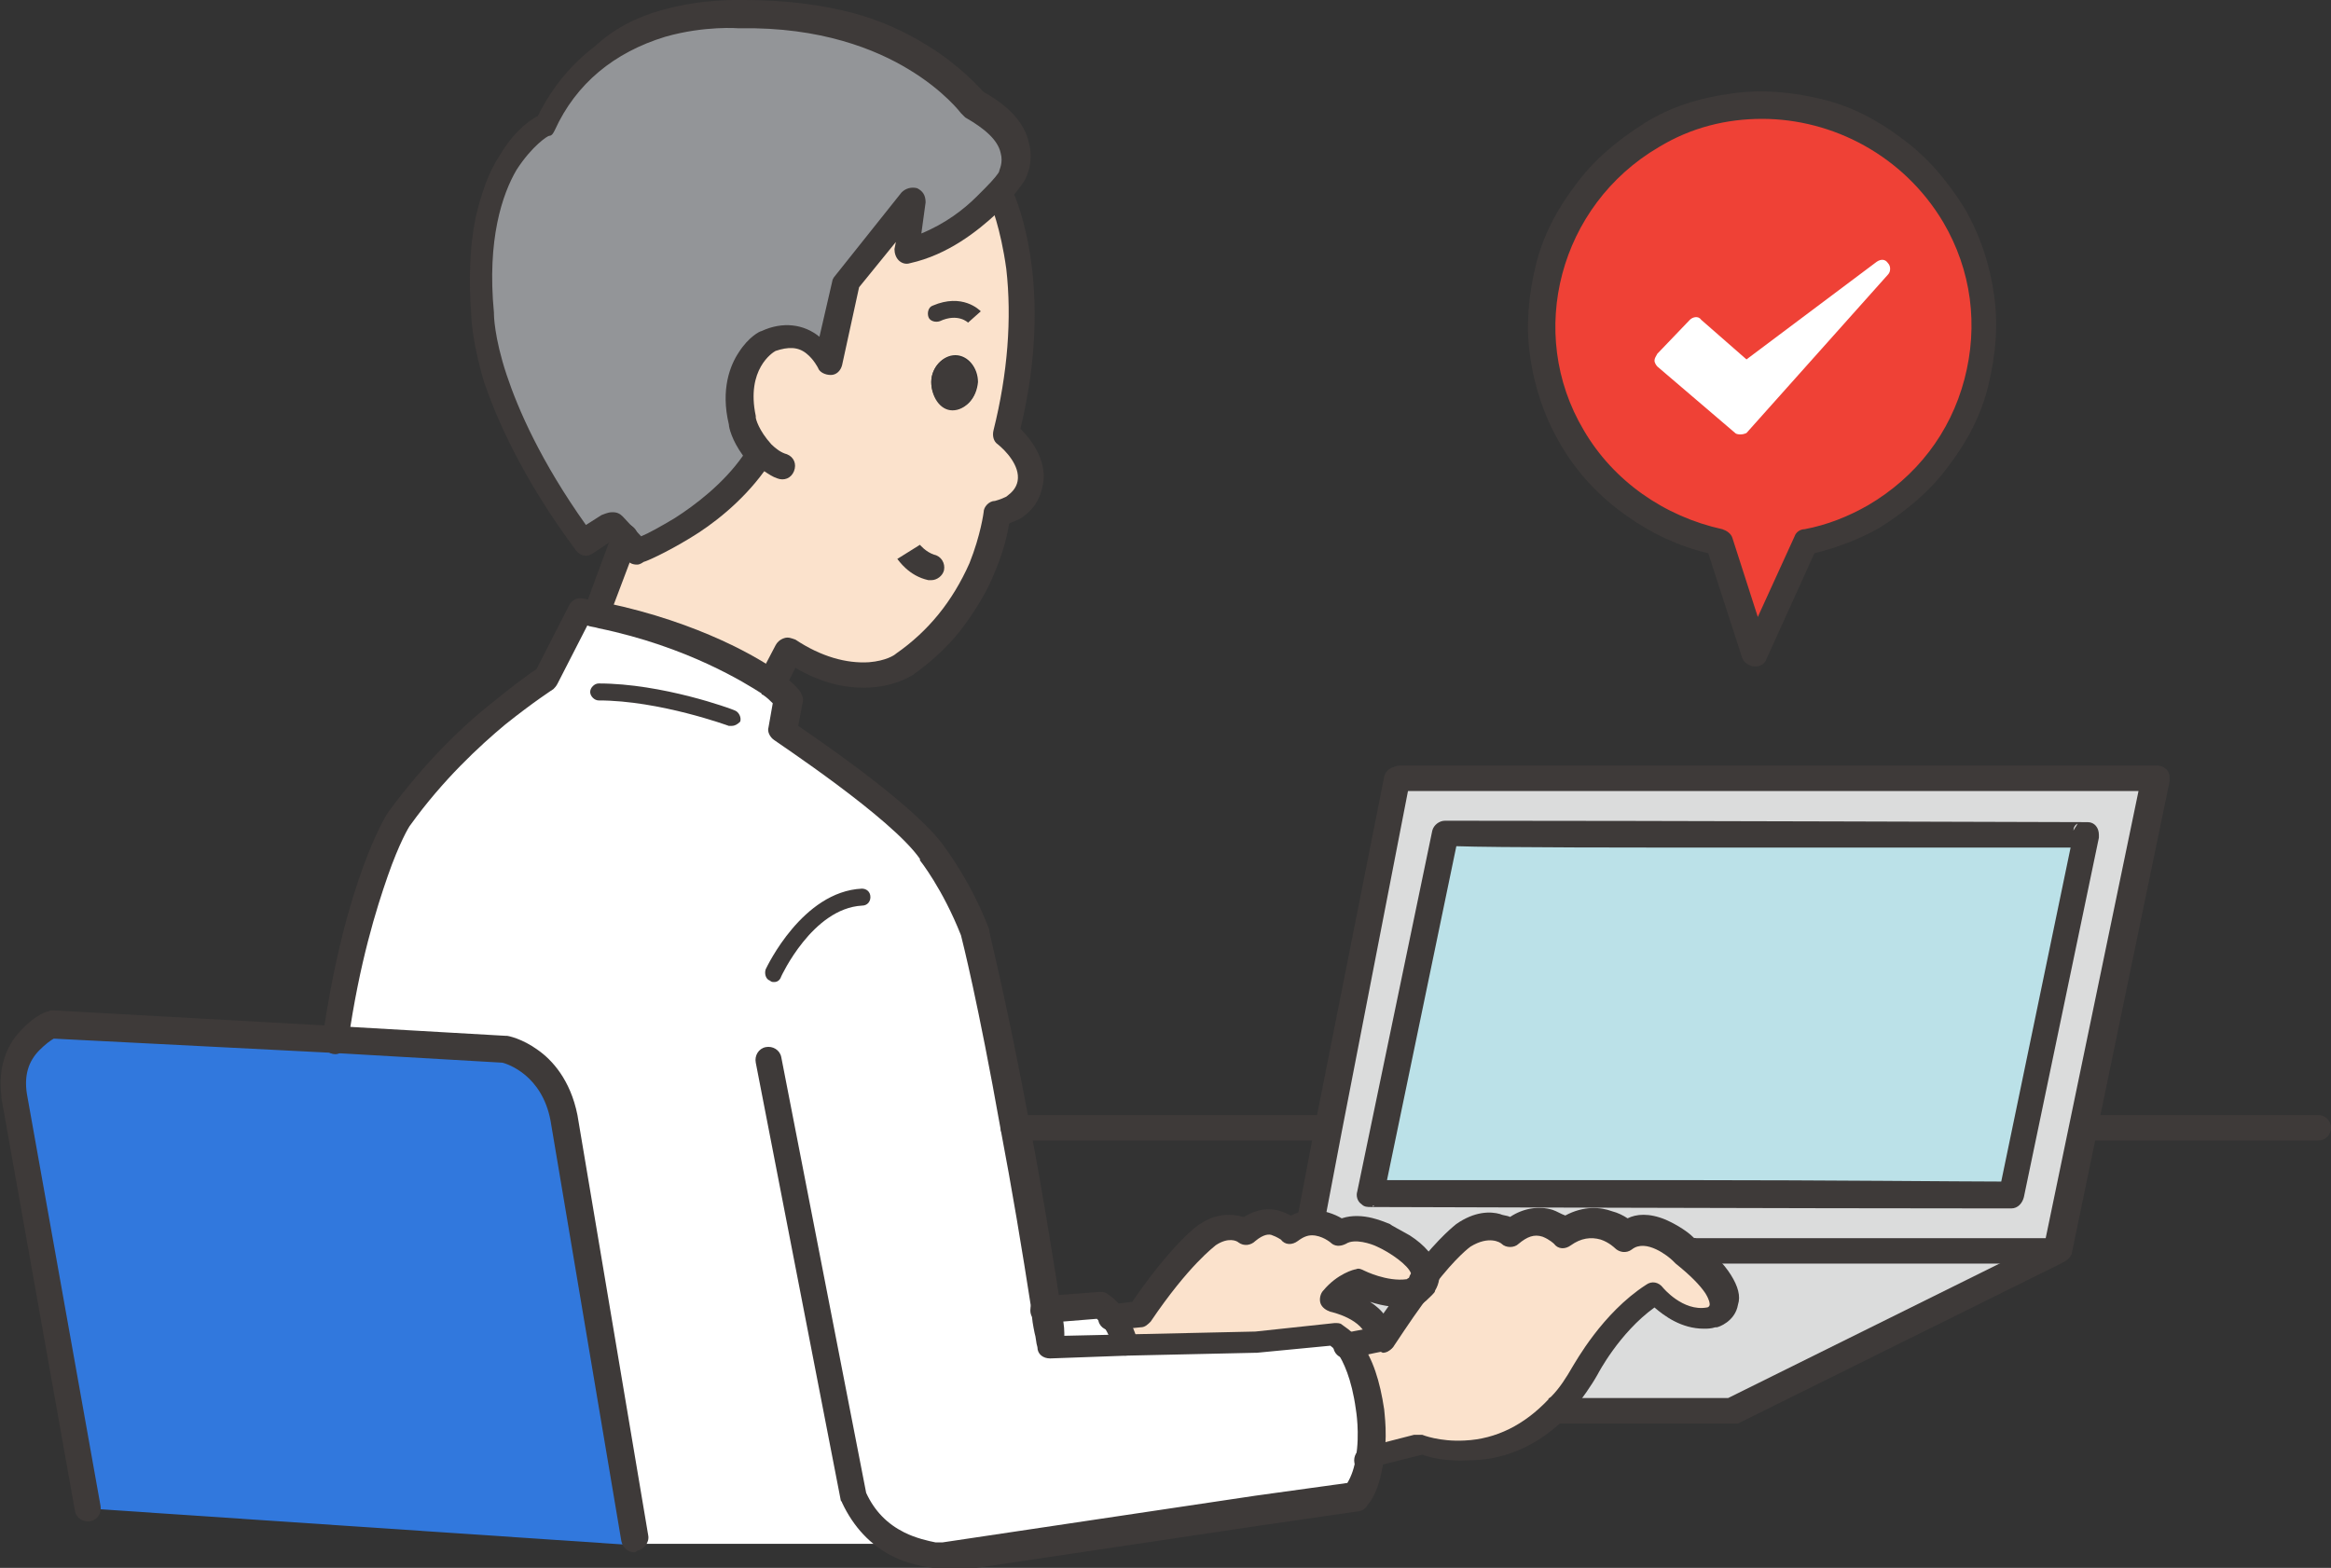 <?xml version="1.0" encoding="utf-8"?>
<!-- Generator: Adobe Illustrator 26.4.1, SVG Export Plug-In . SVG Version: 6.00 Build 0)  -->
<svg version="1.1" id="レイヤー_1" xmlns="http://www.w3.org/2000/svg" xmlns:xlink="http://www.w3.org/1999/xlink" x="0px"
	 y="0px" viewBox="0 0 164.7 110.8" style="enable-background:new 0 0 164.7 110.8;" xml:space="preserve">
<rect x="0" y="0" width="164.7" height="110.8" fill="#333333" stroke="none"/>
<style type="text/css">
	.st0{fill:#FBE2CC;}
	.st1{fill:#EF4136;}
	.st2{fill:#FFFFFF;}
	.st3{fill:#DBDCDC;}
	.st4{fill:#BBE1E8;}
	.st5{fill:#3E3A39;}
	.st6{fill:#939598;}
	.st7{fill:#3178DD;}
</style>
<g id="XMLID_00000137811832321065474630000006527316400014450846_">
	<g>
		<path class="st0" d="M67.4,28.9c0.9,0,1.6-0.8,1.7-1.9c0-1-0.7-1.9-1.6-1.9S65.8,26,65.8,27C65.8,28,66.5,28.9,67.4,28.9z M45,39
			c0,0,5.5-2,8.6-6.8l0.1-0.1c-1.1-1.2-1.3-2.4-1.3-2.4c-0.9-4.3,1.9-5.6,1.9-5.6c2.9-1.3,4.3,1.6,4.3,1.6l1.3-5.8l4.7-5.9l-0.4,3.6
			c2.4-0.5,4.4-2,5.7-3.2c0.2-0.2,0.5-0.5,0.7-0.7c0.4,0.8,2.9,7,0.4,16.8c0,0,2,1.6,1.7,3.5c-0.3,1.9-2.3,2.2-2.3,2.2
			s-0.6,6.6-6.5,10.6c0,0-3.2,2.3-8.2-1l-1.1,2.1l-0.4,0.1c-1-0.7-5.3-3.4-11.9-4.7l0.2-0.9l1.7-4.6L45,39z"/>
		<path class="st1" d="M116.7,9.6c7.4-4.3,17-1.8,21.3,5.6c4.3,7.4,1.8,17-5.6,21.3c-1.5,0.9-3.1,1.5-4.8,1.8l-3.6,7.9l-2.6-7.9
			c-4.2-0.9-8.1-3.4-10.4-7.4C106.7,23.5,109.2,13.9,116.7,9.6z M123,30.1l10-11.2l-9.6,7.2l-3.6-3.1l-2.3,2.4L123,30.1z"/>
		<polygon class="st2" points="133,18.9 123,30.1 117.5,25.3 119.8,22.9 123.4,26 		"/>
		<polygon class="st2" points="125.4,73.7 125.4,73.7 122.5,73.7 122.5,73.5 122.5,70.7 122.5,67.6 122.5,67.4 128.2,67.3 
			128.3,67.4 		"/>
		<path class="st2" d="M123.9,79.5c-0.9,0-1.6-0.7-1.6-1.6c0-0.9,0.7-1.6,1.6-1.6c0.9,0,1.6,0.7,1.6,1.6
			C125.5,78.8,124.8,79.5,123.9,79.5z"/>
		<path class="st2" d="M118.2,77.9c0,0.9-0.7,1.6-1.6,1.6c-0.9,0-1.6-0.7-1.6-1.6c0-0.9,0.7-1.6,1.6-1.6
			C117.5,76.3,118.2,77,118.2,77.9z"/>
		<polygon class="st2" points="114.9,70.7 114.9,70.7 114.1,67.4 118.6,67.4 118.6,67.6 118.6,70.7 		"/>
		<path class="st3" d="M110.1,99.3c0.6-0.7,1.1-1.4,1.6-2.3c0,0,1.9-3.5,4.9-5.5c0,0,1.8,2.2,4.1,1.7c0,0,2.9-0.9-1.8-4.7
			c0,0,0,0-0.1-0.1l0.1,0h26.3l0,0l-22.8,11.3h-12.4l-0.2-0.1C110,99.5,110,99.4,110.1,99.3z"/>
		<path class="st4" d="M96.8,84.4l5.3-25.5c0,0,45.3,0.1,45.3,0.1l-5.3,25.5C142.1,84.4,96.7,84.3,96.8,84.4z"/>
		<path class="st3" d="M97.5,94.6c-0.3-2.2-3.3-2.8-3.3-2.8c0.9-1,1.8-1.2,1.8-1.2s1.9,1,3.8,0.7c0.2-0.1,0.4-0.3,0.6-0.4
			c-0.8,1-1.6,2.2-2.7,3.8L97.5,94.6L97.5,94.6z"/>
		<path class="st0" d="M100,102.3l-3.5,0.9h0c0.3-1.9,0-3.7,0-3.7c-0.3-2.3-0.9-3.6-1.5-4.4l2.4-0.5l0.2,0c1-1.6,1.9-2.8,2.7-3.8
			c0,0,0,0,0-0.1c0.1-0.1,0.1-0.2,0.2-0.2c1.8-2.3,2.8-3,2.8-3c1.9-1.3,3.3-0.2,3.3-0.2c2-1.9,3.7,0,3.7,0c2.3-1.8,4.3,0.2,4.3,0.2
			c1.6-1.1,3.5,0.4,4,0.9c0.1,0.1,0.1,0.1,0.1,0.1c4.7,3.9,1.8,4.7,1.8,4.7c-2.3,0.5-4.1-1.7-4.1-1.7c-3.1,1.9-4.9,5.5-4.9,5.5
			c-0.5,0.9-1.1,1.7-1.6,2.3c-0.1,0.1-0.1,0.1-0.2,0.2C105.4,104.4,100,102.3,100,102.3z"/>
		<path class="st2" d="M63.4,109.1H45l-0.2,0l0-0.4l-5-29.7c-0.7-4.2-4.2-4.9-4.2-4.9l-12.2-0.7c1.5-11.1,4.5-15.7,4.5-15.7
			c4.6-6.4,10.4-9.9,10.4-9.9l2.4-4.7c0.5,0.1,1,0.2,1.5,0.3c6.6,1.4,10.8,4,11.9,4.7c0.2,0.1,0.2,0.2,0.2,0.2
			c0.9,0.7,1.1,1.1,1.1,1.1l-0.3,2.2c0,0,8.4,5.5,10.5,8.6c0,0,1.7,2.1,3.1,5.6c0,0,1.1,4.2,2.9,13.9c0.7,3.6,1.4,7.8,2.2,12.9
			c0.1,0.8,0.3,1.6,0.4,2.5l5.3-0.1l9-0.2l5.6-0.6c0,0,0.4,0.2,1,1c0.6,0.8,1.2,2.1,1.5,4.4c0,0,0.3,1.8,0,3.7
			c-0.1,0.9-0.4,1.8-0.9,2.5l-6.9,1l-22.1,3.3c0,0-0.2,0-0.6,0C65.4,109.8,64.4,109.6,63.4,109.1z"/>
		<path class="st3" d="M96.8,84.4c-0.1-0.1,45.3,0.1,45.3,0.1l5.3-25.5c0,0.1-45.3-0.1-45.3-0.1L96.8,84.4z M94.6,86.9
			c0,0-0.8-0.8-2-0.7l0-0.1l1.2-6.3l4.9-24.7l0.2-0.2h53.5l-6.9,33.3l-0.3,0.2l0,0h-26.3l-0.1,0c-0.5-0.5-2.5-2-4-0.9
			c0,0-2-1.9-4.3-0.2c0,0-1.7-1.9-3.7,0c0,0-1.4-1.1-3.3,0.2c0,0-1,0.7-2.8,3c1-1.7-2.8-3.4-2.8-3.4S95.9,86.2,94.6,86.9z"/>
		<path class="st0" d="M88.1,86.8c1.6-1.5,3,0,3,0c0.5-0.4,1-0.6,1.5-0.6c1.2-0.1,2,0.7,2,0.7c1.3-0.8,3.1,0.2,3.1,0.2
			s3.8,1.7,2.8,3.4c-0.1,0.1-0.1,0.1-0.2,0.2c0,0,0,0,0,0.1c-0.1,0.1-0.3,0.3-0.6,0.4c-1.9,0.4-3.8-0.7-3.8-0.7s-1,0.2-1.8,1.2
			c0,0,3.1,0.6,3.3,2.8l0,0.1l-2.4,0.5c-0.5-0.7-1-1-1-1l-5.6,0.6l-9,0.2v0c-0.3-1-0.7-1.6-1-2l0.1-0.1l2-0.2
			c2.9-4.3,4.8-5.6,4.8-5.6C86.9,86,88.1,86.8,88.1,86.8z"/>
		<path class="st2" d="M77.9,92.3c0,0,0.3,0.1,0.6,0.5c0.3,0.4,0.7,1,1,2v0l-5.3,0.1c-0.1-0.8-0.3-1.7-0.4-2.5l0,0L77.9,92.3z"/>
		<path class="st5" d="M69,27.1c0,1-0.8,1.9-1.7,1.9S65.8,28,65.8,27c0-1,0.8-1.9,1.7-1.8S69.1,26,69,27.1z"/>
		<path class="st6" d="M41.4,38.3c-7.3-9.6-7.2-16.1-7.2-16.1c-1-10.9,4.5-13.5,4.5-13.5C42.6,0,52.6,1,52.6,1
			C64,0.7,68.9,7.3,68.9,7.3c4.5,2.4,2.7,5.1,2.7,5.1s-0.4,0.6-1.1,1.4c-0.2,0.2-0.4,0.4-0.7,0.7c-1.3,1.2-3.2,2.7-5.7,3.2l0.4-3.6
			l-4.7,5.9l-1.3,5.8c0,0-1.4-2.9-4.3-1.6c0,0-2.8,1.4-1.9,5.6c0,0,0.2,1.2,1.3,2.4l-0.1,0.1C50.5,37,45,39,45,39l-0.9-1l-0.8-0.9
			L41.4,38.3z"/>
		<path class="st7" d="M23.4,73.5l12.2,0.7c0,0,3.5,0.7,4.2,4.9l5,29.7l0,0.4l-38.6-2.6L1,77.4c-0.4-3.9,2.6-5,2.6-5L23.4,73.5z"/>
	</g>
	<g>
		<path class="st5" d="M54.5,49c-0.1,0-0.3,0-0.4-0.1c-0.5-0.2-0.6-0.8-0.4-1.2l1.1-2.1c0.1-0.2,0.3-0.4,0.6-0.5
			c0.3-0.1,0.5,0,0.8,0.1c1.8,1.2,3.6,1.7,5.2,1.6c1.2-0.1,1.8-0.5,1.9-0.6c0,0,0,0,0,0c2.3-1.6,4-3.7,5.2-6.4c0.8-2,1-3.6,1-3.6
			c0-0.4,0.4-0.8,0.8-0.8c0,0,0.4-0.1,0.8-0.3c0.4-0.3,0.7-0.6,0.8-1.1c0.2-1.1-0.9-2.2-1.4-2.6c-0.3-0.2-0.4-0.6-0.3-1
			c1-4,1.3-7.9,0.9-11.4c-0.4-2.9-1.1-4.6-1.2-4.8c0,0,0,0,0-0.1c0-0.1-0.1-0.1-0.1-0.1l1.7-0.6l0,0c0,0,0,0,0,0l0,0l0,0
			c0,0,0,0,0,0c0.4,0.8,3,7,0.6,16.9c0.7,0.7,1.9,2.2,1.6,3.9c-0.2,1.1-0.7,1.9-1.7,2.5c-0.2,0.1-0.5,0.2-0.7,0.3
			c-0.1,0.7-0.4,2-1,3.4c-0.5,1.3-1.3,2.6-2.1,3.7c-1,1.4-2.3,2.6-3.7,3.6c-0.2,0.1-1.4,0.9-3.5,0.9c-1.3,0-2.9-0.3-4.8-1.4
			l-0.6,1.2C55.2,48.9,54.8,49,54.5,49z"/>
		<path class="st5" d="M45,39.9c-0.3,0-0.5-0.1-0.7-0.3l-1.2-1.3l-1.2,0.8c-0.4,0.3-0.9,0.2-1.2-0.2c-3.8-5.1-5.6-9.3-6.5-11.9
			c-0.8-2.7-0.9-4.4-0.9-4.7c-0.2-2.6-0.1-4.9,0.3-6.9c0.4-1.7,0.9-3.2,1.7-4.4c1-1.7,2.1-2.5,2.7-2.8c1-2,2.3-3.6,4-4.9
			C43.4,2,45,1.2,46.8,0.7C49.7-0.1,52.2,0,52.6,0c2.7,0,5.3,0.3,7.6,0.9c1.9,0.5,3.7,1.3,5.3,2.3c2.3,1.4,3.6,2.9,4,3.3
			c1.8,1,2.9,2.2,3.2,3.6c0.4,1.5-0.3,2.7-0.4,2.8c0,0,0,0,0,0c0,0-0.4,0.6-1.2,1.5c-0.2,0.2-0.4,0.5-0.7,0.7
			c-1.3,1.2-3.4,2.9-6.1,3.5c-0.3,0.1-0.6,0-0.8-0.2c-0.2-0.2-0.3-0.5-0.3-0.8l0.1-0.5l-2.6,3.2l-1.2,5.5c-0.1,0.4-0.4,0.7-0.8,0.7
			c-0.4,0-0.8-0.2-0.9-0.5c0,0-0.3-0.6-0.8-1c-0.6-0.5-1.3-0.5-2.2-0.2c-0.2,0.1-2.1,1.3-1.4,4.6c0,0,0,0,0,0.1
			c0,0.1,0.2,0.9,1.1,1.9c0.3,0.3,0.7,0.6,1.1,0.7c0.5,0.2,0.7,0.7,0.5,1.2c-0.2,0.5-0.7,0.7-1.2,0.5c-0.3-0.1-0.6-0.3-0.9-0.5
			c-1.6,2.2-3.7,3.8-5.2,4.7c-1.8,1.1-3.2,1.7-3.3,1.7C45.2,39.9,45.1,39.9,45,39.9z M43.3,36.2c0.3,0,0.5,0.1,0.7,0.3l1.3,1.4
			c0.5-0.2,1.4-0.7,2.4-1.3c1.4-0.9,3.4-2.4,4.8-4.4c-0.8-1.1-1-2-1-2.2c-0.6-2.5,0.1-4.2,0.7-5.1c0.7-1.1,1.5-1.5,1.6-1.5
			c0,0,0,0,0,0c1.5-0.7,3-0.5,4.1,0.4l0.9-3.9c0-0.1,0.1-0.3,0.2-0.4l4.7-5.9c0.3-0.3,0.7-0.4,1.1-0.3c0.4,0.2,0.6,0.5,0.6,1
			l-0.3,2.2c1.7-0.7,3-1.7,3.9-2.6c0,0,0,0,0,0c0.2-0.2,0.4-0.4,0.6-0.6c0.6-0.6,1-1.1,1-1.2c0-0.1,0.3-0.6,0.1-1.3
			c-0.2-0.9-1.1-1.7-2.5-2.5c-0.1-0.1-0.2-0.2-0.3-0.3c0,0-1.2-1.6-3.7-3.1c-2.3-1.4-6.2-3-11.9-2.9c0,0-0.1,0-0.1,0
			c0,0-2.4-0.2-5.2,0.6c-3.6,1.1-6.3,3.3-7.8,6.6c-0.1,0.2-0.2,0.4-0.4,0.4c-0.1,0-1.2,0.7-2.3,2.4c-1,1.7-2.1,4.9-1.6,10.1
			c0,0,0,0.1,0,0.1c0,0,0,1.6,0.9,4.3c0.8,2.4,2.4,6.1,5.6,10.6l1.1-0.7C43,36.2,43.1,36.2,43.3,36.2z"/>
		<path class="st5" d="M66.6,110.8c0,0-0.3,0-0.7,0c0,0,0,0,0,0c-0.7-0.1-1.8-0.3-2.8-0.8c-1.6-0.8-2.8-2.1-3.6-3.8
			c0-0.1-0.1-0.1-0.1-0.2l-6-30.9c-0.1-0.5,0.2-1,0.7-1.1c0.5-0.1,1,0.2,1.1,0.7l6,30.8c0.6,1.3,1.5,2.2,2.7,2.8
			c0.8,0.4,1.7,0.6,2.2,0.7c0.2,0,0.4,0,0.5,0l22.1-3.3c0,0,0,0,0,0l6.5-0.9c0.3-0.5,0.5-1.1,0.6-1.8c0.3-1.7,0-3.4,0-3.4
			c0,0,0,0,0,0c-0.3-2.2-0.9-3.4-1.3-4c0,0,0,0,0,0c-0.2-0.3-0.4-0.4-0.5-0.5l-5.2,0.5c0,0,0,0-0.1,0l-9,0.2L74.2,96
			c-0.5,0-0.9-0.3-0.9-0.8c-0.1-0.3-0.1-0.7-0.2-1c-0.1-0.5-0.2-1-0.2-1.5c0,0,0,0,0,0c-0.7-4.5-1.4-8.7-2.2-12.9
			c-1.6-9-2.7-13.3-2.8-13.7c-1.3-3.3-2.9-5.3-2.9-5.3c0,0,0,0,0-0.1c-2-2.9-10.2-8.3-10.3-8.4c-0.3-0.2-0.5-0.6-0.4-0.9l0.3-1.7
			c-0.2-0.2-0.4-0.4-0.7-0.6c0,0,0,0,0,0c0,0-0.1,0-0.1-0.1c0,0,0,0,0,0c-1.1-0.7-5.2-3.3-11.5-4.6c-0.3-0.1-0.6-0.1-0.8-0.2
			l-2.1,4.1c-0.1,0.2-0.2,0.3-0.3,0.4c0,0-1.4,0.9-3.4,2.5c-1.8,1.5-4.4,3.9-6.7,7.1c-0.1,0.1-0.8,1.3-1.6,3.6
			c-0.8,2.3-2,6.1-2.8,11.7c0,0,0,0.1,0,0.1c-0.1,0.4-0.5,0.8-0.9,0.8c-0.5,0-0.9-0.4-0.9-0.9c0-0.1,0-0.2,0-0.3
			c1.6-11.1,4.5-15.8,4.7-16c0,0,0,0,0,0c2.5-3.4,5.2-6,7.1-7.5c1.6-1.3,2.8-2.2,3.3-2.5l2.3-4.5c0.2-0.4,0.6-0.6,1-0.5
			c0.5,0.1,1,0.2,1.6,0.3c0,0,0,0,0,0c6.7,1.4,11,4,12.2,4.9c0.2,0.1,0.3,0.2,0.3,0.2c0.9,0.7,1.3,1.2,1.3,1.3
			c0.1,0.2,0.2,0.4,0.1,0.7l-0.3,1.6c1.9,1.3,8.3,5.7,10.3,8.5c0.2,0.3,1.9,2.5,3.2,5.9c0,0,0,0.1,0,0.1c0,0.2,1.1,4.3,2.9,13.9
			c0.8,4.2,1.5,8.5,2.2,13c0.1,0.5,0.2,1,0.2,1.5c0,0.1,0,0.1,0,0.2l4.5-0.1l9-0.2l5.6-0.6c0.2,0,0.4,0,0.5,0.1
			c0.1,0.1,0.7,0.4,1.3,1.2c0.9,1.2,1.4,2.8,1.7,4.8c0,0.2,0.3,2-0.1,4c-0.2,1.1-0.5,2.1-1.1,2.8c-0.1,0.2-0.4,0.4-0.6,0.4l-6.9,1
			l-22.1,3.3C66.7,110.8,66.7,110.8,66.6,110.8z M54.7,50C54.7,50,54.7,50,54.7,50C54.7,50,54.7,50,54.7,50z"/>
		<path class="st5" d="M122.4,100.6h-12.4c-0.5,0-0.9-0.4-0.9-0.9s0.4-0.9,0.9-0.9h12.1l22.4-11.1l6.6-31.8H98.9
			c-0.5,0-0.9-0.4-0.9-0.9c0-0.5,0.4-0.9,0.9-0.9h53.5c0.3,0,0.5,0.1,0.7,0.3c0.2,0.2,0.2,0.5,0.2,0.8l-6.9,33.3
			c0,0.2-0.2,0.4-0.3,0.5l-0.3,0.2c-0.1,0-0.1,0.1-0.2,0.1l-22.8,11.3C122.7,100.6,122.6,100.6,122.4,100.6z"/>
		<path class="st5" d="M92.6,87c-0.1,0-0.1,0-0.2,0c-0.5-0.1-0.8-0.6-0.7-1.1l1.2-6.3l4.9-24.7c0.1-0.5,0.6-0.8,1.1-0.7
			c0.5,0.1,0.8,0.6,0.7,1.1L94.8,80l-1.2,6.3C93.4,86.7,93,87,92.6,87z"/>
		<path class="st5" d="M95.1,96L95.1,96c-0.5,0-0.9-0.4-0.9-0.9c0-0.5,0.4-0.9,0.8-0.9l2.1-0.4c0.9-1.4,1.8-2.6,2.5-3.5
			c0.3-0.4,0.9-0.5,1.3-0.2c0.4,0.3,0.5,0.9,0.2,1.3c-0.8,1-1.6,2.2-2.6,3.7c-0.1,0.2-0.4,0.4-0.6,0.4l-0.2,0L95.3,96
			C95.2,96,95.2,96,95.1,96z"/>
		<path class="st5" d="M96.6,104.1c-0.4,0-0.8-0.3-0.9-0.7c-0.1-0.5,0.2-1,0.7-1.1l3.5-0.9c0.2,0,0.4,0,0.6,0c0,0,1.2,0.5,3,0.4
			c2.2-0.1,4.2-1.1,5.9-2.9c0-0.1,0.1-0.1,0.2-0.2c0.6-0.6,1.1-1.4,1.5-2.1c0.2-0.3,2.1-3.8,5.2-5.8c0.4-0.3,0.9-0.2,1.2,0.2
			c0,0,1.4,1.7,3.1,1.4c0.1,0,0.2-0.1,0.2-0.2c0-0.1,0-0.3-0.3-0.8c-0.4-0.6-1.1-1.3-2.1-2.1c0,0,0,0-0.1-0.1c0,0,0,0-0.1-0.1
			c0,0,0,0,0,0c-0.3-0.3-1.9-1.6-2.9-0.8c-0.4,0.3-0.9,0.2-1.2-0.1c0,0-0.4-0.4-1-0.6c-0.7-0.2-1.4-0.1-2.1,0.4
			c-0.4,0.3-0.9,0.3-1.2-0.1c0,0-0.3-0.3-0.8-0.5c-0.6-0.2-1.1,0-1.7,0.5c-0.3,0.3-0.9,0.3-1.2,0c-0.1-0.1-0.9-0.6-2.2,0.2
			c0,0-1,0.7-2.6,2.8c0,0,0,0,0,0c-0.1,0.1-0.1,0.1-0.1,0.2c-0.3,0.4-0.9,0.5-1.3,0.2c-0.4-0.3-0.5-0.9-0.2-1.3
			c0.1-0.1,0.2-0.2,0.2-0.3c1.9-2.4,2.9-3.1,3-3.2c1.3-0.9,2.4-0.9,3.1-0.7c0.2,0.1,0.5,0.1,0.7,0.2c0.9-0.6,2-0.8,3-0.5
			c0.3,0.1,0.6,0.3,0.9,0.4c1.3-0.7,2.5-0.6,3.3-0.3c0.4,0.1,0.8,0.3,1.1,0.5c0.6-0.3,1.5-0.4,2.7,0.1c0.9,0.4,1.6,0.9,1.9,1.2
			c0.1,0.1,0.1,0.1,0.2,0.1c1.2,1,2,1.8,2.5,2.6c0.5,0.8,0.7,1.5,0.5,2.1c-0.2,1.2-1.4,1.6-1.5,1.6c0,0-0.1,0-0.1,0
			c-0.3,0.1-0.6,0.1-0.8,0.1c-1.6,0-2.8-0.9-3.5-1.5c-2.5,1.8-4,4.7-4,4.7c0,0,0,0,0,0c-0.5,0.9-1.1,1.7-1.7,2.5c0,0,0,0,0,0
			c0,0-0.1,0.1-0.1,0.1c0,0,0,0,0,0c-2.5,2.8-5.3,3.5-7.3,3.5c-1.6,0.1-2.8-0.2-3.3-0.4l-3.2,0.8C96.7,104.1,96.7,104.1,96.6,104.1z
			"/>
		<path class="st5" d="M145.2,89.3h-26.3c-0.5,0-0.9-0.4-0.9-0.9c0-0.5,0.4-0.9,0.9-0.9h26.3c0.5,0,0.9,0.4,0.9,0.9
			C146.1,88.9,145.7,89.3,145.2,89.3z"/>
		<path class="st5" d="M142.1,85.4C142.1,85.4,142.1,85.4,142.1,85.4c-15.1,0-43.8-0.1-45.2-0.1c-0.3,0-0.5,0-0.7-0.2
			c-0.3-0.2-0.4-0.6-0.3-0.9l5.3-25.5c0.1-0.4,0.5-0.7,0.9-0.7c0,0,0,0,0,0c15.1,0,43.9,0.1,45.2,0.1c0.1,0,0.1,0,0.2,0
			c0.5,0,0.8,0.4,0.8,0.9c0,0.1,0,0.1,0,0.2L143,84.6C142.9,85,142.6,85.4,142.1,85.4z M97.1,85.2c0,0-0.1,0-0.1,0
			C97,85.3,97,85.3,97.1,85.2z M101.5,83.4c0.7,0,1.5,0,2.4,0c3.8,0,9,0,15.6,0c9.5,0,19.2,0.1,21.9,0.1l4.9-23.6
			c-0.2,0-0.5,0-0.8,0c-1.2,0-2.9,0-5.1,0c-3.8,0-9,0-15.6,0c-9.5,0-19.2,0-21.9-0.1L98,83.4c0.2,0,0.5,0,0.8,0
			C99.5,83.4,100.4,83.4,101.5,83.4z M146.8,58.2c-0.2,0.1-0.3,0.3-0.3,0.5l0,0C146.6,58.5,146.7,58.4,146.8,58.2z M147.3,58
			c-0.1,0-0.3,0.1-0.4,0.1C147,58.1,147.2,58,147.3,58z"/>
		<path class="st5" d="M42.4,43.5c-0.1,0-0.2,0-0.3-0.1c-0.5-0.2-0.7-0.7-0.5-1.2l1.7-4.6c0-0.1,0.1-0.2,0.2-0.3l0,0
			c0.4-0.4,0.9-0.4,1.3,0c0.3,0.3,0.3,0.7,0.2,1.1l-1.7,4.5C43.1,43.3,42.8,43.5,42.4,43.5z"/>
		<path class="st5" d="M93.3,80.6H71.6c-0.5,0-0.9-0.4-0.9-0.9s0.4-0.9,0.9-0.9h21.8c0.5,0,0.9,0.4,0.9,0.9S93.8,80.6,93.3,80.6z"/>
		<path class="st5" d="M163.8,80.6h-16.2c-0.5,0-0.9-0.4-0.9-0.9s0.4-0.9,0.9-0.9h16.2c0.5,0,0.9,0.4,0.9,0.9S164.3,80.6,163.8,80.6
			z"/>
		<path class="st5" d="M79.5,95.8c-0.4,0-0.8-0.3-0.9-0.7c-0.2-0.7-0.5-1.3-0.9-1.7c0,0,0,0,0,0c-0.1-0.1-0.1-0.1-0.2-0.2l-3.7,0.3
			c-0.5,0-1-0.3-1-0.9c0-0.5,0.3-1,0.9-1l4-0.3c0.2,0,0.3,0,0.5,0.1c0.1,0.1,0.5,0.3,0.9,0.8c0.5,0.6,0.9,1.4,1.2,2.3
			c0.2,0.5-0.1,1-0.6,1.2C79.7,95.8,79.6,95.8,79.5,95.8z"/>
		<path class="st5" d="M97.5,95.5c-0.5,0-0.9-0.3-0.9-0.8c-0.2-1.5-2.6-2-2.6-2c-0.3-0.1-0.6-0.3-0.7-0.6c-0.1-0.3,0-0.7,0.2-0.9
			c1-1.2,2.2-1.5,2.3-1.5c0.2-0.1,0.4,0,0.6,0.1c0,0,1.6,0.8,3,0.6c0.1-0.1,0.2-0.1,0.2-0.1c0-0.1,0.1-0.1,0.1-0.1c0,0,0,0,0,0
			c0,0,0,0,0,0c0-0.1,0-0.1,0-0.2c-0.2-0.6-1.5-1.5-2.4-1.9c0,0,0,0,0,0c-0.4-0.2-1.6-0.6-2.2-0.2c-0.4,0.2-0.8,0.2-1.1-0.1
			c0,0-0.6-0.5-1.3-0.5c0,0,0,0,0,0c-0.3,0-0.6,0.1-1,0.4c-0.4,0.3-0.9,0.3-1.2-0.1c0,0-0.3-0.2-0.6-0.3c-0.2-0.1-0.6-0.1-1.2,0.4
			c-0.3,0.3-0.8,0.4-1.2,0.1c-0.1-0.1-0.7-0.4-1.6,0.2c-0.1,0.1-1.9,1.4-4.6,5.4c-0.2,0.2-0.4,0.4-0.7,0.4l-2,0.2
			c-0.5,0.1-1-0.3-1-0.8c-0.1-0.5,0.3-1,0.8-1l1.6-0.2c2.8-4.1,4.7-5.5,4.8-5.5c0,0,0,0,0,0c1-0.7,2-0.7,2.6-0.6
			c0.2,0,0.3,0.1,0.5,0.1c0.8-0.5,1.7-0.7,2.6-0.4c0.3,0.1,0.5,0.2,0.7,0.3c0.5-0.2,0.9-0.4,1.4-0.4c0.9,0,1.7,0.3,2.2,0.6
			c1.5-0.5,3.1,0.3,3.4,0.4c0.1,0.1,0.7,0.4,1.4,0.8c1.1,0.7,1.7,1.5,2,2.2c0.2,0.6,0.1,1.2-0.2,1.7c0,0,0,0,0,0l0,0
			c0,0.1-0.1,0.2-0.2,0.3c0,0-0.1,0.1-0.1,0.1c-0.2,0.2-0.4,0.4-0.7,0.6c-0.1,0.1-0.2,0.1-0.3,0.1c-1.2,0.2-2.4,0-3.3-0.3
			c0.8,0.5,1.6,1.4,1.7,2.6c0.1,0.5-0.3,1-0.8,1C97.5,95.5,97.5,95.5,97.5,95.5z M99.5,90.7C99.5,90.7,99.5,90.7,99.5,90.7
			C99.5,90.7,99.5,90.7,99.5,90.7z M99.5,90.7C99.5,90.7,99.5,90.7,99.5,90.7C99.5,90.7,99.5,90.7,99.5,90.7z M99.5,90.7
			C99.5,90.7,99.5,90.7,99.5,90.7C99.5,90.7,99.5,90.7,99.5,90.7z M99.5,90.7L99.5,90.7L99.5,90.7z M99.7,90.1
			C99.7,90.1,99.7,90.1,99.7,90.1L99.7,90.1z M99.8,90C99.8,90,99.8,90,99.8,90C99.8,90,99.8,90,99.8,90z M87.5,87.5L87.5,87.5
			C87.5,87.5,87.5,87.5,87.5,87.5z"/>
		<path class="st5" d="M51.7,51.3c-0.1,0-0.1,0-0.2,0l0,0c0,0-4.9-1.8-9.2-1.8c-0.3,0-0.6-0.3-0.6-0.6c0-0.3,0.3-0.6,0.6-0.6
			c4.5,0,9.4,1.8,9.6,1.9c0.3,0.1,0.5,0.5,0.4,0.8C52.1,51.2,51.9,51.3,51.7,51.3z"/>
		<path class="st5" d="M54.7,69.4c-0.1,0-0.2,0-0.3-0.1c-0.3-0.1-0.4-0.5-0.3-0.8c0.1-0.2,2.6-5.5,6.8-5.7c0.3,0,0.6,0.2,0.6,0.6
			c0,0.3-0.2,0.6-0.6,0.6c-3.5,0.2-5.7,5-5.7,5C55.1,69.3,54.9,69.4,54.7,69.4z"/>
		<path class="st5" d="M65.8,41c-0.1,0-0.1,0-0.2,0c-1.4-0.3-2.1-1.4-2.2-1.5l1.6-1l0,0c0,0,0.4,0.5,1,0.7c0.5,0.1,0.8,0.6,0.7,1.1
			C66.6,40.7,66.2,41,65.8,41z"/>
		<path class="st5" d="M68.4,22.8c0,0-0.7-0.7-2-0.1c-0.3,0.1-0.7,0-0.8-0.3c-0.1-0.3,0-0.7,0.3-0.8c2.1-0.9,3.3,0.3,3.4,0.4
			L68.4,22.8L68.4,22.8z"/>
		<path class="st5" d="M44.8,109.7c-0.4,0-0.8-0.3-0.9-0.8l-5-29.7c-0.6-3.2-3-4-3.4-4.1l-12.1-0.7L3.8,73.4c-0.2,0.1-0.6,0.4-1,0.8
			C2,75,1.7,76,1.9,77.3l5.2,29.1c0.1,0.5-0.2,1-0.7,1.1c-0.5,0.1-1-0.2-1.1-0.7L0.1,77.6c0,0,0,0,0-0.1c-0.3-2.4,0.6-3.9,1.4-4.7
			c0.8-0.9,1.7-1.3,1.8-1.3c0.1,0,0.2-0.1,0.4-0.1l19.8,1.1l12.2,0.7c0,0,0.1,0,0.1,0c0.1,0,1.1,0.2,2.2,1c1,0.7,2.3,2.1,2.8,4.6
			l5,29.7c0.1,0.5-0.3,1-0.8,1.1C44.9,109.7,44.9,109.7,44.8,109.7z"/>
		<path class="st5" d="M124,47.1C124,47.1,124,47.1,124,47.1c-0.4,0-0.8-0.3-0.9-0.6l-2.4-7.4c-2.1-0.5-4-1.4-5.7-2.6
			c-2-1.4-3.6-3.1-4.8-5.2c-1.1-1.9-1.8-4-2.1-6.2c-0.3-2.1-0.1-4.2,0.4-6.3c0.5-2.1,1.5-4,2.8-5.7c1.3-1.8,3-3.2,4.9-4.4
			s4-1.8,6.2-2.1c2.1-0.3,4.2-0.1,6.3,0.4c2.1,0.5,4,1.5,5.7,2.8c1.8,1.3,3.2,3,4.4,4.9c1.1,1.9,1.8,4,2.1,6.2
			c0.3,2.1,0.1,4.2-0.4,6.3c-0.5,2.1-1.5,4-2.8,5.7c-1.3,1.8-3,3.2-4.9,4.4c-1.4,0.8-3,1.4-4.6,1.8l-3.4,7.5
			C124.7,46.9,124.4,47.1,124,47.1z M124.5,8.4c-2.5,0-5,0.6-7.3,2c-7,4.1-9.4,13.1-5.3,20c2.1,3.6,5.7,6.1,9.8,7
			c0.3,0.1,0.6,0.3,0.7,0.6l1.8,5.6l2.6-5.7c0.1-0.3,0.4-0.5,0.7-0.5c1.6-0.3,3.1-0.9,4.5-1.7c3.4-2,5.8-5.1,6.8-8.9
			c1-3.8,0.5-7.7-1.5-11.1C134.5,11,129.5,8.4,124.5,8.4z"/>
		<path class="st2" d="M123,30.7c-0.1,0-0.3,0-0.4-0.1l-5.5-4.7c-0.1-0.1-0.2-0.3-0.2-0.4c0-0.2,0.1-0.3,0.2-0.5l2.3-2.4
			c0.2-0.2,0.6-0.3,0.8,0l3.2,2.8l9.2-6.9c0.3-0.2,0.6-0.2,0.8,0.1c0.2,0.2,0.2,0.6,0,0.8l-10,11.2C123.4,30.6,123.2,30.7,123,30.7z
			 M118.4,25.3l4.6,3.9l5.6-6.3l-4.7,3.5c-0.2,0.2-0.6,0.2-0.8,0l-3.1-2.7L118.4,25.3z"/>
	</g>
</g>
</svg>
